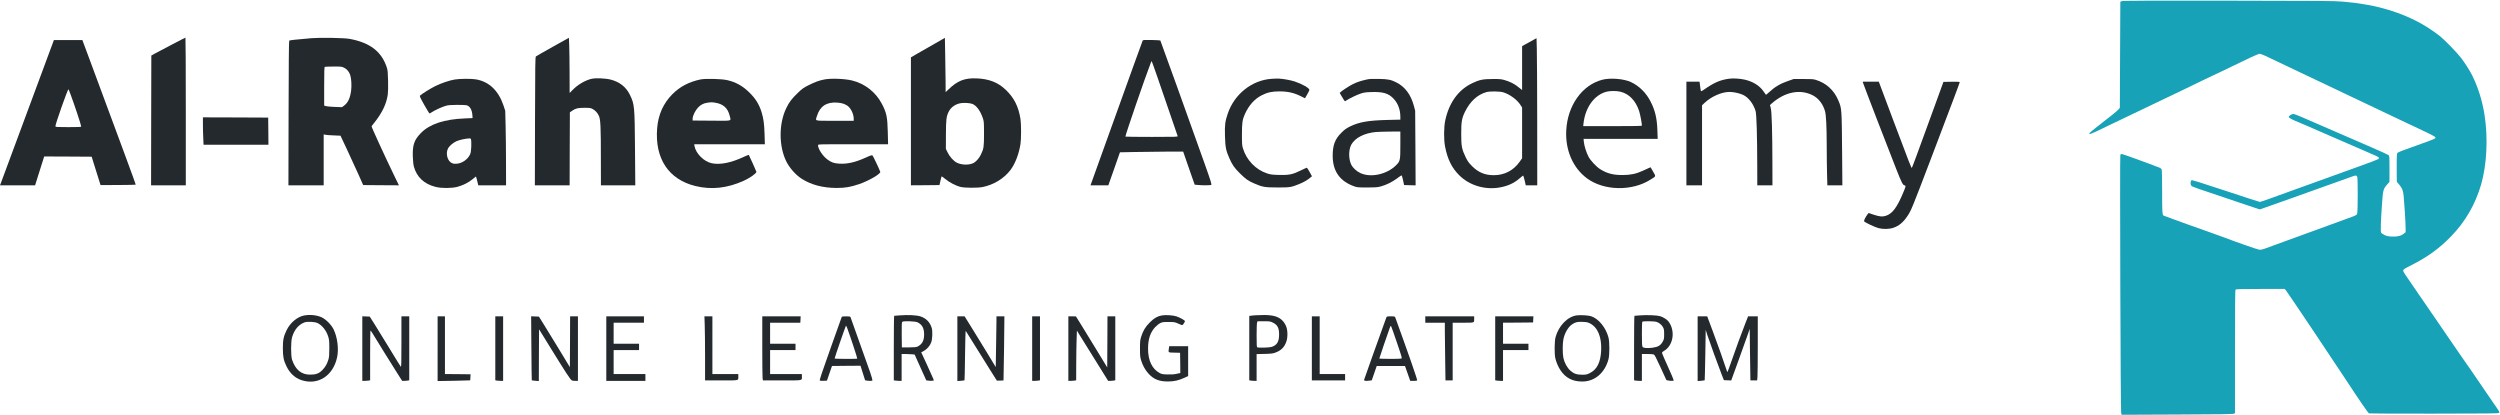 <?xml version="1.0" standalone="no"?>
<!DOCTYPE svg PUBLIC "-//W3C//DTD SVG 20010904//EN"
 "http://www.w3.org/TR/2001/REC-SVG-20010904/DTD/svg10.dtd">
<svg version="1.0" xmlns="http://www.w3.org/2000/svg"
 width="5113pt" height="848pt" viewBox="0 0 5113 848"
 preserveAspectRatio="xMidYMid meet">

<g transform="translate(0,848) scale(0.1,-0.1)"
fill="#24292d" stroke="none">
<path fill="#17a2b8" d="M43400 8457 l-35 -12 -5 -1085 -5 -1086 -25 -30 c-24 -29 -169 -147
-380 -309 -116 -88 -214 -171 -218 -182 -9 -31 37 -13 283 107 88 43 257 124
375 180 118 56 269 128 335 160 173 83 710 341 940 450 44 21 192 93 328 159
137 67 251 121 253 121 3 0 65 29 137 64 400 194 506 245 649 312 87 41 169
74 184 74 14 0 64 -19 112 -41 48 -23 175 -83 282 -134 107 -51 292 -139 410
-195 118 -56 294 -139 390 -185 177 -83 285 -134 530 -252 74 -36 160 -77 190
-90 30 -14 120 -57 200 -95 129 -63 495 -236 775 -368 106 -50 243 -114 519
-245 93 -44 174 -88 180 -97 19 -31 25 -28 -364 -168 -58 -21 -161 -58 -230
-83 -164 -59 -180 -67 -185 -91 -7 -32 -10 -192 -7 -393 l2 -181 45 -53 c64
-75 84 -124 95 -237 15 -152 40 -561 40 -655 l0 -86 -36 -29 c-57 -47 -129
-65 -242 -60 -80 3 -107 9 -155 32 -31 15 -62 37 -68 49 -13 24 -8 218 17 572
21 300 26 322 109 415 l45 51 0 264 c0 254 -1 266 -20 283 -11 9 -159 77 -328
150 -169 73 -422 183 -562 244 -140 61 -356 154 -480 208 -124 54 -299 130
-389 169 -90 39 -172 71 -183 71 -35 0 -98 -39 -98 -60 0 -20 66 -56 205 -112
28 -11 115 -48 195 -83 80 -35 240 -105 355 -155 116 -50 323 -140 460 -200
138 -59 309 -133 380 -165 72 -31 156 -68 187 -82 63 -28 75 -44 50 -66 -9 -8
-168 -69 -352 -135 -456 -164 -1687 -609 -1890 -682 -91 -33 -173 -60 -182
-60 -9 0 -324 102 -699 227 -514 170 -686 224 -698 216 -24 -15 -26 -84 -4
-111 18 -22 38 -29 978 -344 l420 -141 120 41 c66 22 291 102 500 177 209 75
454 163 545 195 153 54 639 228 739 264 61 22 80 20 91 -10 15 -38 13 -726 -2
-758 -11 -26 -34 -37 -188 -91 -36 -13 -146 -53 -245 -90 -172 -63 -1101 -402
-1290 -470 -49 -18 -123 -45 -164 -60 -51 -19 -86 -25 -115 -22 -33 3 -506
168 -691 241 -22 8 -168 61 -325 117 -157 55 -339 120 -405 144 -192 68 -539
195 -541 198 -21 28 -24 80 -24 481 0 239 -4 446 -9 459 -5 13 -22 29 -38 35
-210 83 -760 282 -778 282 -15 0 -26 -7 -30 -21 -12 -37 5 -5240 17 -5278 l10
-34 1137 5 c865 3 1141 7 1159 17 l22 12 0 1257 c0 965 3 1261 12 1270 9 9
136 12 508 12 l496 0 26 -28 c21 -22 1056 -1566 1258 -1876 196 -302 425 -636
439 -641 9 -4 608 -6 1331 -5 1106 1 1317 3 1329 15 16 16 17 15 -106 192
-206 298 -387 562 -498 728 -30 44 -66 96 -81 115 -14 19 -68 96 -118 170 -51
74 -168 245 -261 380 -93 135 -206 299 -250 365 -45 66 -193 282 -330 480
-334 484 -316 456 -313 485 3 21 26 36 163 105 334 169 573 342 815 591 291
300 496 654 615 1064 116 404 143 947 69 1420 -45 288 -134 571 -256 815 -47
92 -154 261 -227 355 -84 108 -345 376 -436 446 -304 236 -614 395 -1015 523
-116 36 -312 86 -400 101 -36 6 -101 17 -146 25 -110 20 -218 33 -424 52 -154
14 -439 17 -2325 19 -1652 2 -2158 0 -2185 -9z"/>
<path d="M3515 7568 c-148 -78 -304 -160 -345 -182 l-75 -42 -3 -1327 -2
-1327 355 0 355 0 0 1510 c0 831 -3 1510 -7 1510 -5 0 -129 -64 -278 -142z"/>
<path d="M6370 7699 c-306 -26 -446 -41 -455 -50 -7 -7 -11 -519 -13 -1484
l-3 -1475 360 0 361 0 0 521 0 521 28 -7 c15 -5 92 -11 172 -14 l144 -6 134
-285 c74 -157 178 -384 232 -505 l98 -220 366 -3 365 -2 -96 197 c-201 417
-463 987 -463 1009 0 4 24 37 54 73 160 198 252 391 277 578 7 53 9 164 6 287
-4 165 -8 212 -25 263 -106 328 -344 511 -762 588 -111 21 -602 29 -780 14z
m669 -605 c61 -31 104 -84 126 -156 22 -76 29 -212 16 -313 -21 -154 -64 -246
-145 -306 l-41 -31 -145 5 c-80 3 -162 10 -182 16 l-38 12 0 394 c0 305 3 394
13 398 6 3 86 6 178 6 159 1 167 0 218 -25z"/>
<path d="M11305 7523 c-181 -101 -336 -190 -345 -198 -13 -14 -15 -167 -18
-1325 l-3 -1310 356 0 355 0 2 747 3 746 48 33 c70 48 116 59 252 59 105 0
125 -3 161 -22 59 -31 103 -79 132 -142 34 -74 41 -214 41 -883 l1 -538 351 0
352 0 -6 738 c-7 882 -10 917 -103 1110 -78 161 -208 265 -391 313 -113 29
-317 37 -403 15 -135 -35 -275 -119 -382 -229 l-58 -59 -1 423 c-1 233 -4 487
-8 565 l-6 141 -330 -184z"/>
<path d="M19114 7585 c-116 -66 -273 -156 -348 -199 l-136 -79 0 -1309 0
-1308 292 2 292 3 18 80 c10 44 20 86 23 93 3 9 30 -8 77 -48 83 -70 222 -142
318 -164 85 -20 341 -21 442 -2 228 44 441 174 574 349 96 127 173 327 205
532 16 103 16 407 0 510 -40 256 -131 436 -302 599 -158 151 -342 223 -595
233 -246 10 -391 -47 -576 -226 l-58 -55 -1 229 c-1 127 -5 376 -8 555 l-6
326 -211 -121z m775 -1231 c82 -34 157 -136 208 -279 27 -79 27 -83 28 -325 0
-271 -5 -309 -61 -426 -39 -84 -107 -158 -167 -184 -90 -39 -231 -34 -324 11
-68 33 -147 119 -190 207 l-38 76 1 291 c1 314 9 377 58 473 47 92 139 155
250 173 68 10 191 2 235 -17z"/>
<path d="M31278 7618 l-148 -81 0 -449 0 -449 -27 21 c-16 11 -50 38 -77 60
-63 49 -155 94 -253 122 -68 20 -100 23 -248 22 -196 0 -270 -16 -414 -85
-284 -135 -475 -398 -553 -762 -29 -135 -31 -396 -4 -532 51 -265 140 -442
296 -595 208 -203 518 -296 816 -245 168 29 295 86 410 185 38 33 72 59 76 60
4 0 17 -45 30 -100 l23 -100 118 0 117 0 -1 1283 c-1 705 -4 1382 -8 1505 l-6
222 -147 -82z m-530 -1027 c132 -41 279 -150 349 -258 l33 -52 0 -519 0 -519
-49 -70 c-127 -180 -311 -276 -531 -276 -181 0 -317 57 -445 187 -66 66 -89
99 -127 176 -81 166 -93 230 -93 480 0 249 11 317 75 450 105 215 254 353 440
406 73 20 277 18 348 -5z"/>
<path d="M23370 7650 c-7 -14 -181 -495 -818 -2267 l-249 -693 182 0 183 0 36
103 c20 56 73 208 119 337 l82 235 295 6 c162 3 453 7 646 8 l352 1 61 -177
c34 -98 87 -251 118 -339 l57 -161 74 -7 c95 -8 242 -7 264 2 14 6 -4 65 -136
437 -299 842 -899 2510 -905 2517 -3 3 -84 8 -179 10 -147 2 -175 1 -182 -12z
m301 -746 c61 -175 178 -515 259 -754 82 -239 152 -443 155 -452 7 -17 -22
-18 -527 -18 -294 0 -537 3 -541 6 -10 10 405 1217 522 1518 7 16 14 27 16 24
3 -2 55 -148 116 -324z"/>
<path d="M1092 7633 c-11 -32 -1065 -2874 -1081 -2915 l-11 -28 359 0 359 0
10 33 c6 17 48 150 93 295 l83 262 485 -2 486 -3 62 -200 c34 -110 75 -240 91
-290 l28 -90 358 1 c196 1 359 4 362 7 4 4 -272 753 -917 2489 l-174 468 -292
0 -291 0 -10 -27z m351 -1083 c87 -234 217 -628 217 -656 0 -12 -46 -14 -260
-14 -225 0 -261 2 -267 15 -9 25 254 772 267 758 4 -4 24 -51 43 -103z"/>
<path d="M26005 6868 c-402 -28 -759 -312 -895 -712 -54 -159 -63 -226 -57
-450 6 -233 19 -303 90 -463 63 -141 100 -194 218 -311 121 -119 161 -147 286
-202 171 -75 218 -84 478 -84 254 -1 282 3 444 69 94 38 168 81 225 129 l38
31 -48 88 c-26 48 -52 87 -57 87 -6 0 -60 -25 -121 -55 -167 -83 -242 -98
-445 -93 -145 4 -176 8 -246 31 -232 76 -420 270 -494 511 -19 60 -21 92 -21
285 0 246 10 308 64 426 81 175 193 300 336 374 115 60 209 81 361 82 181 0
305 -28 456 -105 l72 -36 45 78 c25 42 46 85 46 94 0 36 -154 123 -302 172
-80 26 -231 54 -318 58 -30 2 -100 0 -155 -4z"/>
<path d="M35362 6870 c-185 -26 -305 -78 -521 -229 -24 -17 -47 -29 -51 -26
-4 3 -11 31 -14 62 -4 32 -9 75 -12 96 l-6 37 -134 0 -134 0 0 -1060 0 -1060
160 0 160 0 0 819 0 818 53 50 c138 130 350 223 509 223 83 0 202 -26 276 -60
111 -52 210 -179 257 -330 20 -65 33 -501 34 -1137 l1 -383 155 0 155 0 -1
448 c-1 644 -13 1062 -34 1136 l-16 58 42 37 c266 231 569 292 825 166 121
-59 214 -176 258 -325 24 -79 35 -312 36 -725 0 -198 3 -458 7 -577 l6 -218
154 0 153 0 -5 618 c-8 964 -7 951 -78 1119 -89 210 -248 355 -462 420 -50 15
-93 18 -255 17 l-195 0 -110 -38 c-166 -56 -279 -124 -403 -240 -29 -27 -54
-47 -55 -45 -2 2 -25 35 -51 72 -81 116 -213 198 -379 237 -99 23 -240 32
-325 20z"/>
<path d="M9301 6854 c-109 -18 -269 -72 -395 -133 -91 -44 -279 -161 -315
-196 -12 -11 1 -40 85 -189 55 -97 103 -176 108 -176 5 0 30 13 55 30 69 44
210 107 282 127 49 13 104 18 229 18 91 0 177 -3 192 -7 71 -21 113 -94 120
-213 l3 -50 -160 -7 c-421 -17 -716 -115 -895 -297 -138 -140 -175 -246 -167
-481 3 -88 11 -169 21 -205 59 -217 211 -359 444 -417 122 -31 332 -30 447 1
113 30 231 89 308 155 37 31 68 56 71 56 2 0 14 -40 26 -90 l22 -90 284 0 284
0 -1 448 c0 246 -4 589 -8 762 l-8 315 -37 112 c-101 299 -293 482 -556 529
-96 17 -331 16 -439 -2z m335 -1240 c4 -20 4 -85 2 -145 -4 -83 -11 -118 -27
-153 -47 -96 -158 -174 -261 -183 -73 -7 -100 0 -141 34 -66 56 -90 181 -50
268 24 54 99 120 174 156 58 26 189 56 264 58 29 1 33 -2 39 -35z"/>
<path d="M14326 6855 c-232 -48 -420 -147 -572 -299 -188 -189 -292 -421 -314
-700 -50 -619 235 -1048 784 -1181 328 -80 653 -44 989 109 126 57 257 150
257 182 0 9 -140 319 -155 345 -3 4 -52 -15 -110 -42 -251 -118 -478 -163
-647 -128 -161 34 -327 199 -354 352 l-6 37 722 0 723 0 -6 203 c-6 217 -22
327 -63 459 -51 162 -127 281 -261 409 -135 128 -266 200 -439 240 -118 27
-444 36 -548 14z m304 -476 c164 -26 257 -112 295 -271 26 -110 69 -99 -372
-96 l-388 3 1 41 c1 56 53 163 109 223 56 59 111 88 191 100 83 12 91 12 164
0z"/>
<path d="M16856 6854 c-107 -21 -191 -52 -320 -117 -103 -52 -132 -72 -217
-155 -126 -120 -180 -192 -240 -317 -153 -319 -152 -777 4 -1090 64 -129 193
-274 310 -349 199 -127 435 -189 717 -190 176 0 283 18 462 79 198 67 446 212
431 252 -22 61 -145 320 -157 331 -13 13 -31 8 -140 -41 -211 -96 -377 -134
-538 -124 -111 6 -168 26 -248 87 -96 72 -190 216 -190 290 0 20 11 20 716 20
l717 0 -6 243 c-7 313 -25 401 -122 585 -125 238 -346 411 -605 475 -154 38
-437 49 -574 21z m393 -495 c29 -10 69 -30 88 -45 68 -52 123 -168 123 -261
l0 -43 -385 0 c-438 0 -399 -10 -369 91 61 205 196 296 419 281 39 -2 94 -13
124 -23z"/>
<path d="M27940 6851 c-110 -25 -198 -54 -274 -93 -69 -35 -210 -126 -244
-158 l-22 -21 27 -47 c50 -86 73 -122 81 -122 4 0 21 9 37 21 56 37 204 109
283 135 63 22 102 27 212 31 243 9 360 -25 463 -137 89 -95 136 -223 137 -366
l0 -61 -262 -6 c-397 -10 -582 -43 -768 -134 -77 -38 -111 -63 -176 -128 -131
-129 -178 -254 -178 -470 0 -320 149 -527 454 -631 47 -16 84 -19 255 -18 172
0 211 3 278 22 110 30 229 89 325 160 45 34 88 63 94 65 8 1 20 -35 33 -98
l21 -100 118 -3 118 -3 -4 763 -5 763 -26 98 c-62 233 -183 394 -362 483 -111
55 -161 65 -355 70 -147 3 -189 1 -260 -15z m700 -1321 c0 -333 -2 -345 -89
-431 -187 -186 -517 -258 -728 -159 -79 36 -156 108 -188 174 -56 115 -55 304
2 408 75 138 268 237 502 258 47 4 179 8 294 9 l207 1 0 -260z"/>
<path d="M32770 6849 c-412 -107 -710 -525 -737 -1033 -22 -407 136 -771 426
-985 345 -254 917 -266 1296 -25 119 75 114 59 55 163 l-52 90 -31 -13 c-18
-8 -78 -35 -134 -61 -133 -61 -250 -85 -411 -85 -190 0 -314 32 -452 118 -82
51 -199 176 -242 258 -45 87 -87 220 -95 301 l-6 63 758 0 758 0 -6 173 c-8
244 -45 404 -135 582 -92 184 -233 325 -407 407 -144 67 -423 90 -585 47z
m368 -244 c179 -42 316 -183 386 -398 21 -63 56 -250 56 -296 0 -8 -163 -11
-600 -11 l-600 0 6 58 c37 330 226 587 477 648 72 17 200 17 275 -1z"/>
<path d="M38102 6788 c5 -25 523 -1370 679 -1763 113 -286 134 -327 169 -335
31 -8 30 -17 -17 -130 -132 -322 -232 -456 -371 -496 -68 -20 -124 -14 -251
28 l-94 32 -23 -29 c-37 -47 -76 -125 -70 -140 8 -21 220 -121 296 -141 94
-24 220 -21 299 6 117 39 202 109 288 235 80 118 90 142 508 1240 422 1110
565 1490 565 1503 0 10 -38 12 -167 10 l-166 -3 -238 -655 c-298 -819 -399
-1093 -408 -1103 -9 -10 -40 69 -392 1005 l-284 758 -164 0 -163 0 4 -22z"/>
<path d="M4150 5937 c0 -79 3 -205 7 -280 l6 -137 664 0 663 0 -2 278 -3 277
-667 3 -668 2 0 -143z"/>
<path d="M6226 2029 c-139 -23 -288 -146 -363 -299 -64 -131 -78 -199 -78
-375 1 -174 15 -246 76 -370 65 -135 169 -232 294 -276 343 -120 662 83 741
471 34 169 5 398 -71 559 -46 97 -155 208 -246 251 -95 44 -233 60 -353 39z
m271 -157 c97 -51 177 -153 216 -277 19 -61 22 -92 22 -240 0 -135 -4 -182
-19 -230 -28 -93 -64 -154 -126 -216 -68 -69 -132 -92 -250 -91 -177 0 -296
99 -366 302 -27 79 -27 376 0 465 47 154 133 257 255 302 57 21 215 12 268
-15z"/>
<path d="M18400 2030 c-58 -4 -108 -8 -112 -9 -5 0 -8 -297 -8 -660 l0 -659
31 -6 c17 -3 53 -6 80 -6 l49 0 0 275 0 275 83 0 c45 0 105 -3 133 -6 l51 -6
118 -264 119 -263 53 -7 c29 -3 64 -3 78 0 l25 6 -19 48 c-11 26 -69 155 -129
287 l-111 239 57 31 c64 36 123 105 148 175 24 69 30 224 10 292 -34 117 -117
202 -234 238 -78 25 -252 33 -422 20z m370 -144 c92 -48 130 -121 130 -246 0
-125 -38 -198 -130 -246 -29 -15 -59 -18 -180 -19 l-145 0 -3 254 c-2 188 1
257 10 268 19 23 270 14 318 -11z"/>
<path d="M23762 2029 c-90 -16 -160 -56 -247 -144 -89 -88 -137 -169 -177
-295 -20 -66 -23 -95 -23 -240 0 -145 3 -174 23 -240 33 -105 84 -198 148
-268 106 -118 218 -164 399 -164 127 0 220 21 339 76 l76 35 0 305 0 306 -194
0 -193 0 -7 -46 c-12 -89 -20 -83 112 -86 l117 -3 3 -207 2 -207 -75 -16 c-54
-12 -107 -16 -188 -13 -101 3 -117 6 -165 32 -151 84 -232 255 -232 493 0 196
45 333 144 441 30 31 76 69 102 82 45 23 60 25 174 25 119 -1 128 -2 197 -33
39 -18 76 -32 81 -32 14 0 61 71 56 84 -7 19 -104 72 -170 95 -72 24 -224 34
-302 20z"/>
<path d="M25700 2033 c-36 -1 -84 -5 -107 -9 l-43 -5 0 -658 0 -659 31 -6 c17
-3 51 -6 75 -6 l44 0 0 274 0 274 163 4 c131 3 173 8 217 25 124 45 192 114
231 235 30 95 25 238 -13 319 -58 125 -156 191 -313 209 -86 9 -137 10 -285 3z
m325 -147 c102 -48 135 -109 135 -248 0 -149 -45 -220 -157 -254 -47 -14 -256
-20 -287 -8 -14 5 -16 36 -16 244 0 131 4 250 10 264 l10 26 127 0 c114 0 134
-3 178 -24z"/>
<path d="M32247 2030 c-188 -25 -372 -215 -434 -450 -21 -81 -24 -335 -4 -425
18 -81 61 -182 109 -252 105 -155 250 -228 447 -226 252 2 456 176 531 453 25
91 25 358 0 450 -54 202 -202 383 -356 433 -56 18 -215 27 -293 17z m271 -164
c160 -81 242 -281 229 -556 -12 -242 -86 -389 -233 -461 -58 -29 -75 -32 -152
-33 -115 0 -176 21 -246 85 -65 59 -121 162 -141 256 -19 88 -19 298 0 386 26
126 97 248 174 301 68 47 106 57 216 53 85 -3 108 -8 153 -31z"/>
<path d="M33540 2030 c-58 -4 -108 -8 -112 -9 -5 0 -8 -297 -8 -660 l0 -659
31 -6 c17 -3 53 -6 80 -6 l49 0 0 275 0 275 109 0 c60 0 120 -4 133 -9 18 -7
48 -63 136 -257 62 -137 116 -255 121 -263 6 -8 35 -15 80 -19 61 -4 71 -2 71
12 0 9 -51 130 -114 269 -63 138 -117 264 -121 278 -6 23 -1 29 37 52 191 112
237 407 94 600 -29 40 -113 93 -174 111 -65 19 -269 27 -412 16z m343 -134
c55 -20 104 -61 129 -109 19 -35 23 -58 23 -142 0 -94 -2 -104 -31 -155 -43
-76 -94 -106 -203 -121 -108 -15 -190 -8 -207 16 -11 15 -14 73 -14 256 0 131
3 244 6 253 5 13 26 16 133 16 79 -1 140 -6 164 -14z"/>
<path d="M7410 1350 l0 -660 49 0 c27 0 63 3 80 6 l31 7 0 508 c0 280 3 509 8
509 4 0 22 -26 41 -58 71 -118 421 -683 512 -824 l94 -148 41 0 c23 0 56 3 73
6 l31 7 0 653 0 654 -80 0 -80 0 0 -522 c0 -438 -2 -520 -13 -508 -8 8 -113
179 -235 380 -122 201 -262 428 -311 505 l-89 140 -76 3 -76 3 0 -661z"/>
<path d="M8950 1349 l0 -662 330 5 c182 3 333 7 335 9 2 2 5 31 6 64 l3 60
-262 3 -262 2 0 590 0 590 -75 0 -75 0 0 -661z"/>
<path d="M10130 1356 l0 -654 31 -6 c17 -3 53 -6 80 -6 l49 0 0 660 0 660 -80
0 -80 0 0 -654z"/>
<path d="M10868 1358 c2 -359 6 -655 8 -657 2 -2 35 -6 74 -9 l70 -5 2 529 3
529 219 -355 c340 -551 425 -680 453 -691 13 -5 47 -9 74 -9 l49 0 0 660 0
660 -80 0 -80 0 -2 -519 -3 -520 -210 347 c-115 190 -258 423 -317 517 l-106
170 -80 3 -79 3 5 -653z"/>
<path d="M12400 1350 l0 -660 400 0 400 0 0 70 0 70 -325 0 -325 0 0 245 0
245 260 0 260 0 0 65 0 65 -260 0 -260 0 0 215 0 215 310 0 310 0 0 65 0 65
-385 0 -385 0 0 -660z"/>
<path d="M14413 1828 c4 -99 7 -394 7 -655 l0 -473 334 0 c375 0 346 -7 346
81 l0 49 -265 0 -265 0 0 590 0 590 -82 0 -81 0 6 -182z"/>
<path d="M15590 1408 c0 -332 3 -627 6 -655 l7 -53 392 0 c442 0 405 -7 405
81 l0 49 -325 0 -325 0 0 245 0 245 260 0 260 0 0 65 0 65 -260 0 -260 0 0
215 0 215 309 0 309 0 4 65 3 65 -392 0 -393 0 0 -602z"/>
<path d="M17215 1998 c-3 -7 -108 -301 -233 -653 -176 -494 -225 -642 -215
-648 7 -4 43 -7 79 -5 l67 3 51 150 52 150 292 3 291 2 47 -149 47 -149 36 -6
c53 -9 109 -7 115 3 3 5 -19 83 -50 173 -49 142 -381 1074 -399 1121 -6 14
-20 17 -91 17 -59 0 -86 -4 -89 -12z m113 -230 c59 -158 210 -617 205 -622 -9
-9 -463 -7 -463 2 -1 16 226 672 232 672 4 0 15 -24 26 -52z"/>
<path d="M19580 1349 l0 -662 70 5 c39 3 73 8 76 10 3 3 8 233 11 512 3 279
10 503 14 499 4 -4 83 -132 177 -283 93 -151 234 -378 315 -505 l145 -230 66
1 c36 0 68 2 70 5 2 2 7 298 11 657 l7 652 -81 0 -81 0 -1 -147 c-1 -82 -5
-315 -8 -519 l-6 -372 -189 312 c-104 171 -247 404 -319 519 l-129 207 -74 0
-74 0 0 -661z"/>
<path d="M21110 1350 l0 -660 49 0 c27 0 63 3 80 6 l31 7 0 653 0 654 -80 0
-80 0 0 -660z"/>
<path d="M21850 1350 l0 -660 49 0 c27 0 63 3 80 6 l31 7 1 331 c1 182 4 411
8 508 l6 177 59 -97 c33 -53 176 -285 320 -514 l260 -418 42 0 c23 0 56 3 73
6 l31 7 0 653 0 654 -80 0 -80 0 -2 -522 -3 -523 -216 355 c-119 195 -263 430
-320 522 l-104 167 -77 1 -78 0 0 -660z"/>
<path d="M26830 1355 l0 -655 340 0 340 0 0 65 0 65 -260 0 -260 0 0 590 0
590 -80 0 -80 0 0 -655z"/>
<path d="M28352 1983 c-159 -437 -452 -1260 -454 -1272 -4 -20 34 -26 107 -16
l50 6 51 147 51 147 289 0 289 0 54 -153 53 -152 69 0 c37 0 70 4 73 9 8 12
-168 519 -446 1284 -10 26 -11 27 -93 27 -82 0 -83 -1 -93 -27z m221 -519
c103 -304 105 -312 84 -318 -35 -9 -447 -7 -447 2 0 10 176 524 210 616 22 58
23 59 35 35 7 -13 60 -164 118 -335z"/>
<path d="M29150 1945 l0 -65 200 0 200 0 0 -177 c0 -98 3 -364 7 -590 l6 -413
74 0 73 0 0 590 0 590 214 0 c241 0 226 -5 226 81 l0 49 -500 0 -500 0 0 -65z"/>
<path d="M30580 1356 l0 -654 31 -6 c17 -3 53 -6 80 -6 l49 0 0 315 0 315 260
0 260 0 0 65 0 65 -260 0 -260 0 0 215 0 215 308 2 307 3 3 63 3 62 -391 0
-390 0 0 -654z"/>
<path d="M34720 1349 l0 -662 70 5 c39 3 72 7 74 9 2 2 8 236 13 519 l8 515
33 -105 c40 -125 221 -623 290 -800 l49 -125 75 -3 75 -3 141 388 c77 213 162
451 189 528 l48 139 6 -494 c3 -272 7 -510 8 -527 l1 -33 69 0 68 0 7 77 c3
42 6 336 6 655 l0 578 -99 0 -99 0 -52 -132 c-93 -239 -196 -519 -281 -765
-46 -134 -87 -243 -90 -243 -3 0 -13 26 -23 58 -40 127 -174 504 -279 785
l-111 297 -98 0 -98 0 0 -661z"/>
</g>
</svg>

